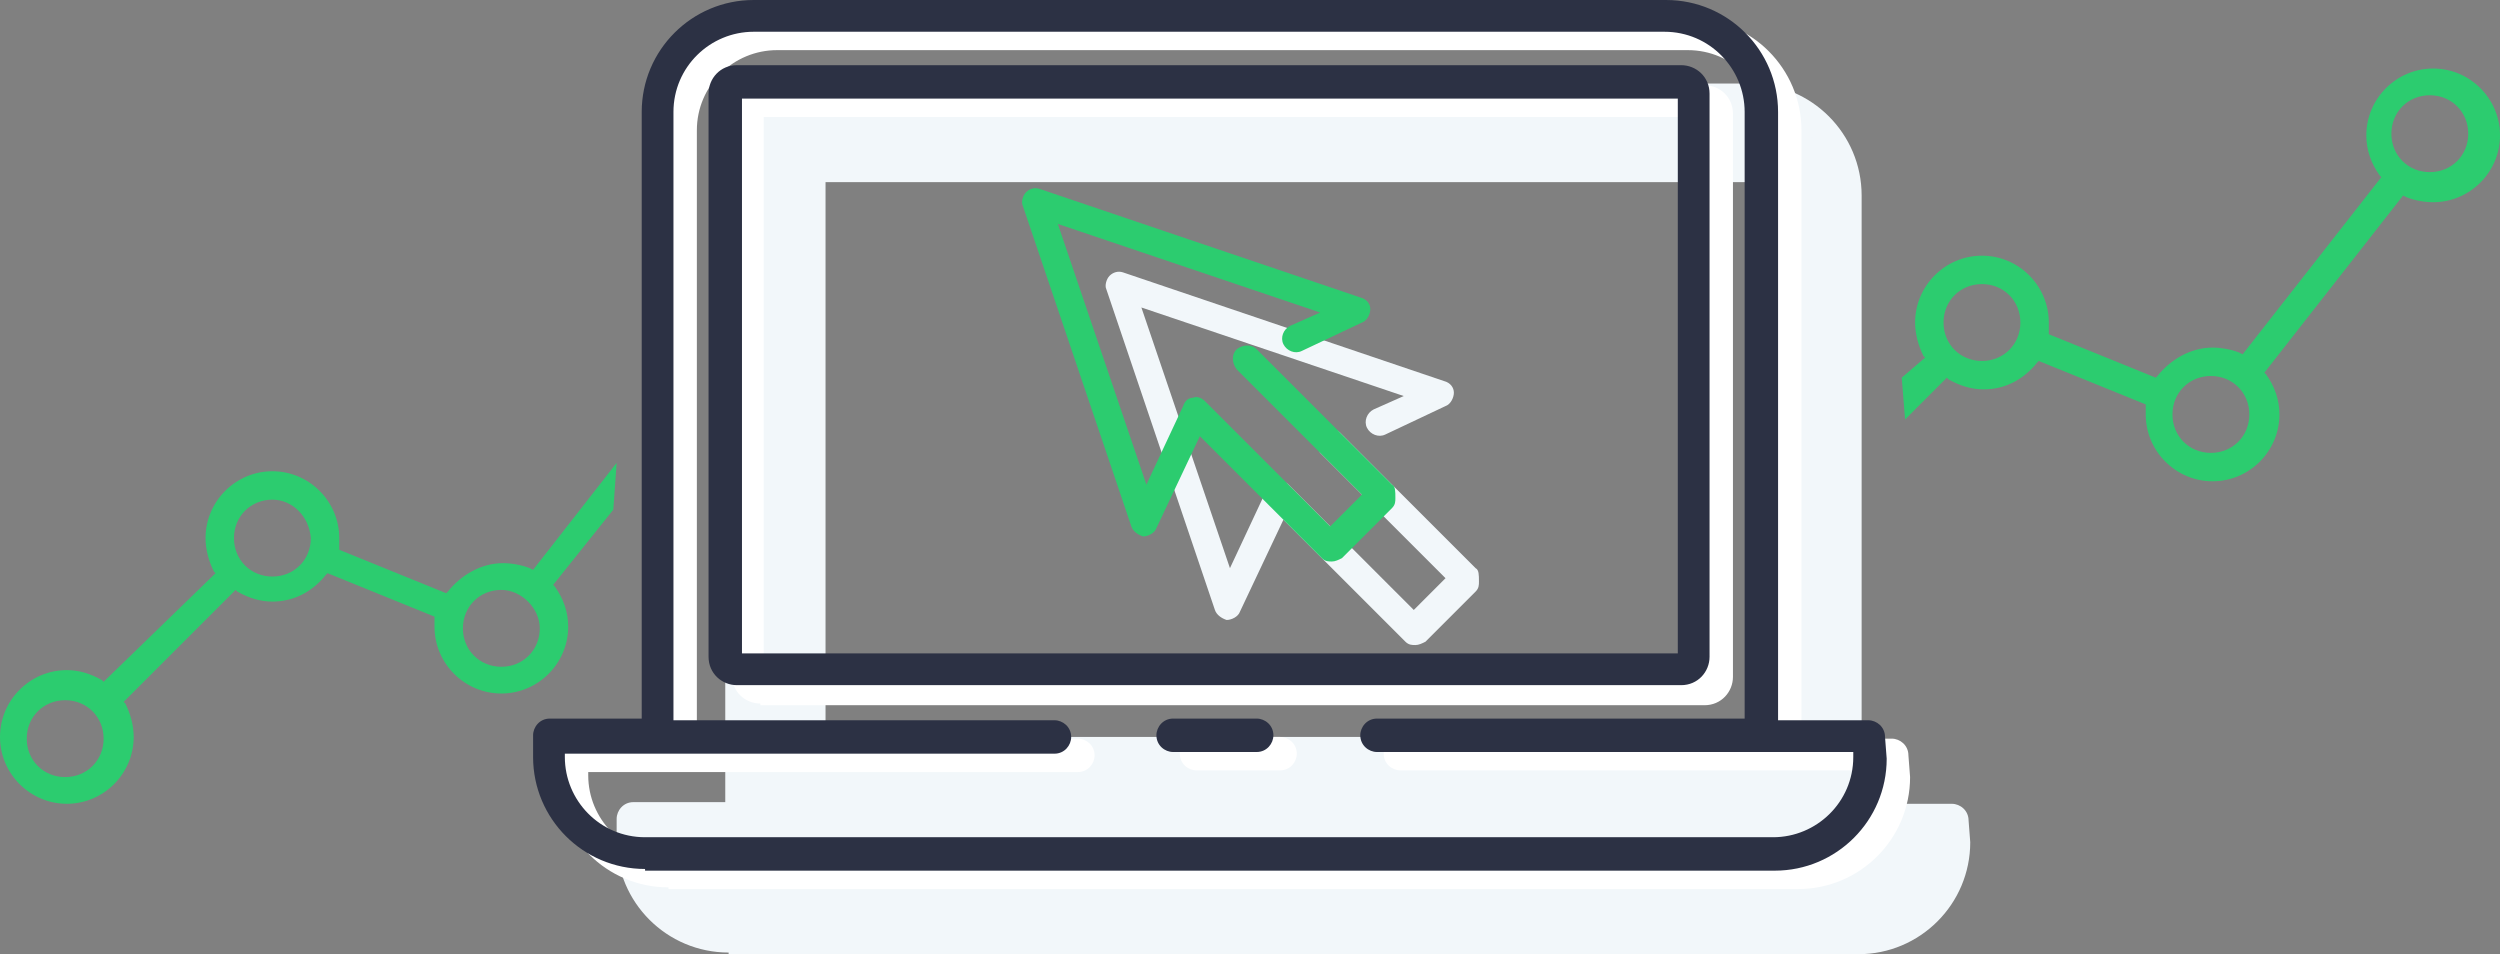 <?xml version="1.0" encoding="utf-8"?>
<!-- Generator: Adobe Illustrator 16.0.0, SVG Export Plug-In . SVG Version: 6.00 Build 0)  -->
<!DOCTYPE svg PUBLIC "-//W3C//DTD SVG 1.1//EN" "http://www.w3.org/Graphics/SVG/1.1/DTD/svg11.dtd">
<svg version="1.1" id="Layer_1" xmlns="http://www.w3.org/2000/svg" xmlns:xlink="http://www.w3.org/1999/xlink" x="0px" y="0px"
	 width="595.281px" height="227.209px" viewBox="0 0 595.281 227.209" enable-background="new 0 0 595.281 227.209"
	 xml:space="preserve">
<rect x="0" y="0" width="595.281" height="227.209" fill="#808080" stroke="none"/>
<g>
	<g>
		<g>
			<g>
				<g>
					<path fill="#F2F7FA" d="M299.232,198.958c-1.99,0-3.98-1.592-3.98-3.98c0-1.988,1.592-3.979,3.98-3.979h19.896
						c1.989,0,3.979,1.592,3.979,3.979c0,1.99-1.592,3.98-3.979,3.98H299.232z"/>
					<path fill="#F2F7FA" d="M173.492,226.812c-14.723,0-26.66-11.938-26.66-26.66v-5.174c0-1.988,1.592-3.979,3.979-3.979h21.885
						V46.555c0-14.723,11.938-26.66,26.66-26.66h217.262c14.724,0,26.66,11.938,26.66,26.66v144.84h21.486
						c1.99,0,3.979,1.594,3.979,3.98l0.396,5.172c0,14.723-11.938,26.66-26.66,26.66H173.49v-0.396H173.492z M154.392,200.151
						c0,10.346,8.356,19.1,19.1,19.1h268.593c10.346,0,19.1-8.355,19.1-19.1v-1.193H347.777c-1.99,0-3.979-1.592-3.979-3.98
						c0-1.988,1.592-3.979,3.979-3.979h87.541V46.555c0-10.346-8.354-19.1-19.1-19.1H199.355c-10.346,0-19.1,8.355-19.1,19.1v144.84
						h90.725c1.989,0,3.979,1.594,3.979,3.98c0,1.988-1.592,3.979-3.979,3.979H154.392V200.151z"/>
					<path fill="#F2F7FA" d="M195.376,183.04c-3.581,0-6.765-2.785-6.765-6.764V42.178c0-3.58,2.786-6.765,6.765-6.765h224.821
						c3.582,0,6.767,2.786,6.767,6.765v134.098c0,3.58-2.785,6.764-6.767,6.764H195.376L195.376,183.04z M196.57,175.479h222.832
						V43.373H196.57V175.479z"/>
				</g>
			</g>
		</g>
		<g>
			<g>
				<path fill="#F2F7FA" d="M351.359,135.29l-32.231-32.231c-1.193-1.192-3.185-1.192-4.773,0c-1.195,1.194-1.195,3.185,0,4.775
					l29.842,29.842l-7.559,7.563l-29.844-29.846c-0.798-0.795-1.99-1.193-2.787-0.795c-1.193,0-1.988,0.795-2.388,1.99
					l-8.753,18.701l-21.089-62.075l62.473,21.089l-7.162,3.183c-1.593,0.797-2.388,2.787-1.593,4.377
					c0.796,1.592,2.785,2.388,4.378,1.592l14.323-6.766c1.195-0.396,1.99-1.988,1.99-3.183s-0.795-2.387-2.387-2.785l-76.4-25.864
					c-1.194-0.398-2.387,0-3.183,0.795c-0.796,0.797-1.194,2.389-0.796,3.185l25.864,76.4c0.398,1.191,1.592,1.988,2.786,2.387
					c1.194,0,2.785-0.795,3.183-1.99l10.345-21.885l29.049,29.049c0.795,0.795,1.592,0.795,2.387,0.795
					c0.798,0,1.593-0.396,2.39-0.795l11.938-11.938c0.795-0.797,0.795-1.594,0.795-2.389
					C352.154,136.882,352.154,135.688,351.359,135.29z"/>
			</g>
		</g>
		<rect x="175.48" y="37.801" fill="#F2F7FA" width="16.314" height="156.78"/>
		<rect x="422.188" y="39.792" fill="#F2F7FA" width="15.916" height="155.584"/>
		<polygon fill="#F2F7FA" points="424.179,25.069 189.806,25.069 177.869,41.78 440.095,41.78 		"/>
		<polygon fill="#F2F7FA" points="443.277,222.833 163.543,222.833 151.605,210.896 151.605,195.376 463.173,195.376 
			463.173,210.896 		"/>
		<rect x="181.848" y="181.052" fill="#F2F7FA" width="250.686" height="22.283"/>
	</g>
	<g>
		<g>
			<g>
				<g>
					<path fill="#FFFFFF" d="M284.908,183.438c-1.989,0-3.979-1.592-3.979-3.979c0-1.988,1.592-3.979,3.979-3.979h19.896
						c1.99,0,3.979,1.592,3.979,3.979c0,1.99-1.592,3.979-3.979,3.979H284.908z"/>
					<path fill="#FFFFFF" d="M159.167,211.292c-14.723,0-26.661-11.938-26.661-26.66v-5.172c0-1.99,1.592-3.98,3.979-3.98h21.885
						V31.038c0-14.723,11.938-26.66,26.66-26.66h217.262c14.723,0,26.659,11.938,26.659,26.66v144.84h21.488
						c1.99,0,3.979,1.592,3.979,3.98l0.397,5.172c0,14.725-11.938,26.662-26.66,26.662h-268.99L159.167,211.292L159.167,211.292z
						 M140.066,184.632c0,10.346,8.356,19.102,19.1,19.102h268.592c10.346,0,19.1-8.355,19.1-19.102v-1.193H333.453
						c-1.989,0-3.979-1.592-3.979-3.979c0-1.988,1.592-3.979,3.979-3.979h87.541V31.038c0-10.346-8.356-19.1-19.1-19.1H185.031
						c-10.346,0-19.1,8.355-19.1,19.1v144.84h90.725c1.99,0,3.979,1.592,3.979,3.98c0,1.988-1.592,3.979-3.979,3.979H140.066
						V184.632z"/>
					<path fill="#FFFFFF" d="M181.052,167.522c-3.582,0-6.765-2.785-6.765-6.766V27.059c0-3.582,2.785-6.766,6.765-6.766h224.821
						c3.582,0,6.765,2.786,6.765,6.766v134.098c0,3.58-2.785,6.764-6.765,6.764H181.052V167.522z M181.848,159.962h222.833V27.854
						H181.848V159.962L181.848,159.962z"/>
				</g>
			</g>
		</g>
	</g>
	<g>
		<g>
			<g>
				<g>
					<path fill="#2C3144" d="M279.336,179.062c-1.989,0-3.979-1.592-3.979-3.979c0-1.99,1.592-3.98,3.979-3.98h19.896
						c1.988,0,3.979,1.594,3.979,3.98c0,1.988-1.593,3.979-3.979,3.979H279.336z"/>
					<path fill="#2C3144" d="M153.596,206.915c-14.723,0-26.661-11.938-26.661-26.66v-5.172c0-1.99,1.592-3.98,3.979-3.98h21.885
						V26.661c0-14.723,11.938-26.66,26.66-26.66H396.72c14.723,0,26.66,11.938,26.66,26.66v144.84h21.487
						c1.988,0,3.979,1.592,3.979,3.979l0.397,5.174c0,14.725-11.938,26.66-26.659,26.66H153.596V206.915z M134.496,180.255
						c0,10.346,8.356,19.1,19.1,19.1h268.592c10.346,0,19.1-8.355,19.1-19.1v-1.193H327.882c-1.988,0-3.979-1.592-3.979-3.979
						c0-1.99,1.592-3.98,3.979-3.98h87.541V26.661c0-10.346-8.355-19.1-19.101-19.1H179.459c-10.346,0-19.1,8.355-19.1,19.1v144.84
						h90.725c1.99,0,3.979,1.592,3.979,3.979c0,1.99-1.591,3.98-3.979,3.98H134.496V180.255z"/>
					<path fill="#2C3144" d="M175.48,163.146c-3.582,0-6.765-2.785-6.765-6.766V22.284c0-3.582,2.785-6.766,6.765-6.766h224.822
						c3.58,0,6.764,2.786,6.764,6.766V156.38c0,3.582-2.785,6.766-6.764,6.766H175.48L175.48,163.146z M176.674,155.585h222.833
						V23.477H176.674V155.585z"/>
				</g>
			</g>
		</g>
		<g>
			<g>
				<path fill="#2CCC6F" d="M331.464,115.396l-32.23-32.231c-1.195-1.194-3.184-1.194-4.776,0c-1.193,1.193-1.193,3.184,0,4.775
					l29.844,29.844l-7.562,7.561L286.896,95.5c-0.796-0.796-1.99-1.193-2.786-0.796c-1.193,0-1.989,0.796-2.387,1.989l-8.754,18.702
					L251.88,53.321l62.474,21.089l-7.164,3.184c-1.592,0.796-2.387,2.785-1.592,4.377c0.797,1.593,2.787,2.388,4.377,1.593
					l14.326-6.766c1.192-0.398,1.987-1.99,1.987-3.184s-0.795-2.387-2.387-2.785l-76.399-25.864c-1.194-0.397-2.388,0-3.184,0.796
					c-0.795,0.795-1.193,2.387-0.795,3.184l25.864,76.399c0.398,1.193,1.592,1.99,2.785,2.387c1.194,0,2.786-0.795,3.184-1.988
					l10.346-21.885l29.046,29.049c0.798,0.795,1.593,0.795,2.39,0.795c0.795,0,1.592-0.398,2.387-0.795l11.938-11.939
					c0.795-0.795,0.795-1.592,0.795-2.387C332.259,116.987,332.259,115.794,331.464,115.396z"/>
			</g>
		</g>
	</g>
	<path fill="#2CCC6F" d="M146.036,121.364l-14.325,17.904l0.398,0.398c1.99,2.785,3.184,5.969,3.184,9.551
		c0,8.754-7.163,15.916-15.917,15.916s-15.917-7.162-15.917-15.916c0-0.398,0-1.193,0-1.592v-0.797l-25.466-10.346l-0.398,0.396
		c-3.183,3.98-7.561,6.367-12.733,6.367c-2.785,0-5.571-0.795-8.356-2.387l-0.398-0.398l-26.66,26.66l0.398,0.396
		c1.193,2.389,1.989,5.174,1.989,7.959c0,8.754-7.162,15.916-15.917,15.916C7.164,191.394,0,184.231,0,175.478
		s7.163-15.916,15.917-15.916c2.786,0,5.571,0.797,8.356,2.387l0.398,0.398l26.66-25.863l-0.398-0.398
		c-1.194-2.389-1.99-5.174-1.99-7.959c0-8.754,7.163-15.917,15.917-15.917c8.754,0,15.917,7.163,15.917,15.917
		c0,0.797,0,1.193,0,1.99v0.795l25.466,10.346l0.398-0.396c3.183-3.979,7.958-6.766,13.131-6.766c1.989,0,4.377,0.398,6.366,1.193
		l0.796,0.398l19.896-25.467L146.036,121.364z M15.52,166.726c-5.173,0-9.152,3.98-9.152,9.152c0,5.174,3.979,9.152,9.152,9.152
		s9.152-3.98,9.152-9.152S20.691,166.726,15.52,166.726z M119.375,140.464c-5.173,0-9.152,3.979-9.152,9.152
		c0,5.172,3.979,9.15,9.152,9.15s9.152-3.979,9.152-9.15C128.526,144.841,124.149,140.464,119.375,140.464z M64.86,118.976
		c-5.173,0-9.152,3.98-9.152,9.152c0,5.174,3.979,9.152,9.152,9.152c5.173,0,9.152-3.979,9.152-9.152
		C73.615,122.956,69.636,118.976,64.86,118.976z"/>
	<path fill="#2CCC6F" d="M452.826,89.928l5.572-4.775l-0.397-0.397c-1.193-2.388-1.99-5.173-1.99-7.958
		c0-8.754,7.162-15.917,15.916-15.917c8.756,0,15.918,7.163,15.918,15.917c0,0.796,0,1.193,0,1.99v0.796l25.467,10.346l0.396-0.397
		c3.185-3.979,7.959-6.766,13.134-6.766c1.987,0,4.377,0.398,6.364,1.194l0.798,0.397l33.026-42.179l-0.397-0.397
		c-1.99-2.785-3.185-5.969-3.185-9.551c0-8.754,7.162-15.916,15.916-15.916s15.918,7.162,15.918,15.916s-7.164,15.918-15.918,15.918
		c-1.988,0-4.377-0.398-6.367-1.194l-0.795-0.398l-33.026,42.179l0.397,0.398c1.99,2.785,3.185,5.969,3.185,9.55
		c0,8.755-7.162,15.917-15.916,15.917c-8.756,0-15.918-7.163-15.918-15.917c0-0.397,0-1.194,0-1.592v-0.795L485.455,85.95
		l-0.396,0.398c-3.184,3.979-7.562,6.367-12.734,6.367c-2.785,0-5.569-0.796-8.354-2.387l-0.398-0.398l-9.947,9.948L452.826,89.928z
		 M526.441,89.53c-5.174,0-9.152,3.979-9.152,9.152c0,5.174,3.979,9.152,9.152,9.152c5.172,0,9.152-3.979,9.152-9.152
		C535.594,93.509,531.613,89.53,526.441,89.53z M471.927,67.645c-5.172,0-9.15,3.979-9.15,9.152s3.979,9.152,9.15,9.152
		c5.174,0,9.151-3.979,9.151-9.152S477.101,67.645,471.927,67.645z M578.568,22.682c-5.174,0-9.151,3.979-9.151,9.151
		s3.979,9.151,9.151,9.151c5.172,0,9.152-3.979,9.152-9.151S583.74,22.682,578.568,22.682z"/>
</g>
</svg>
